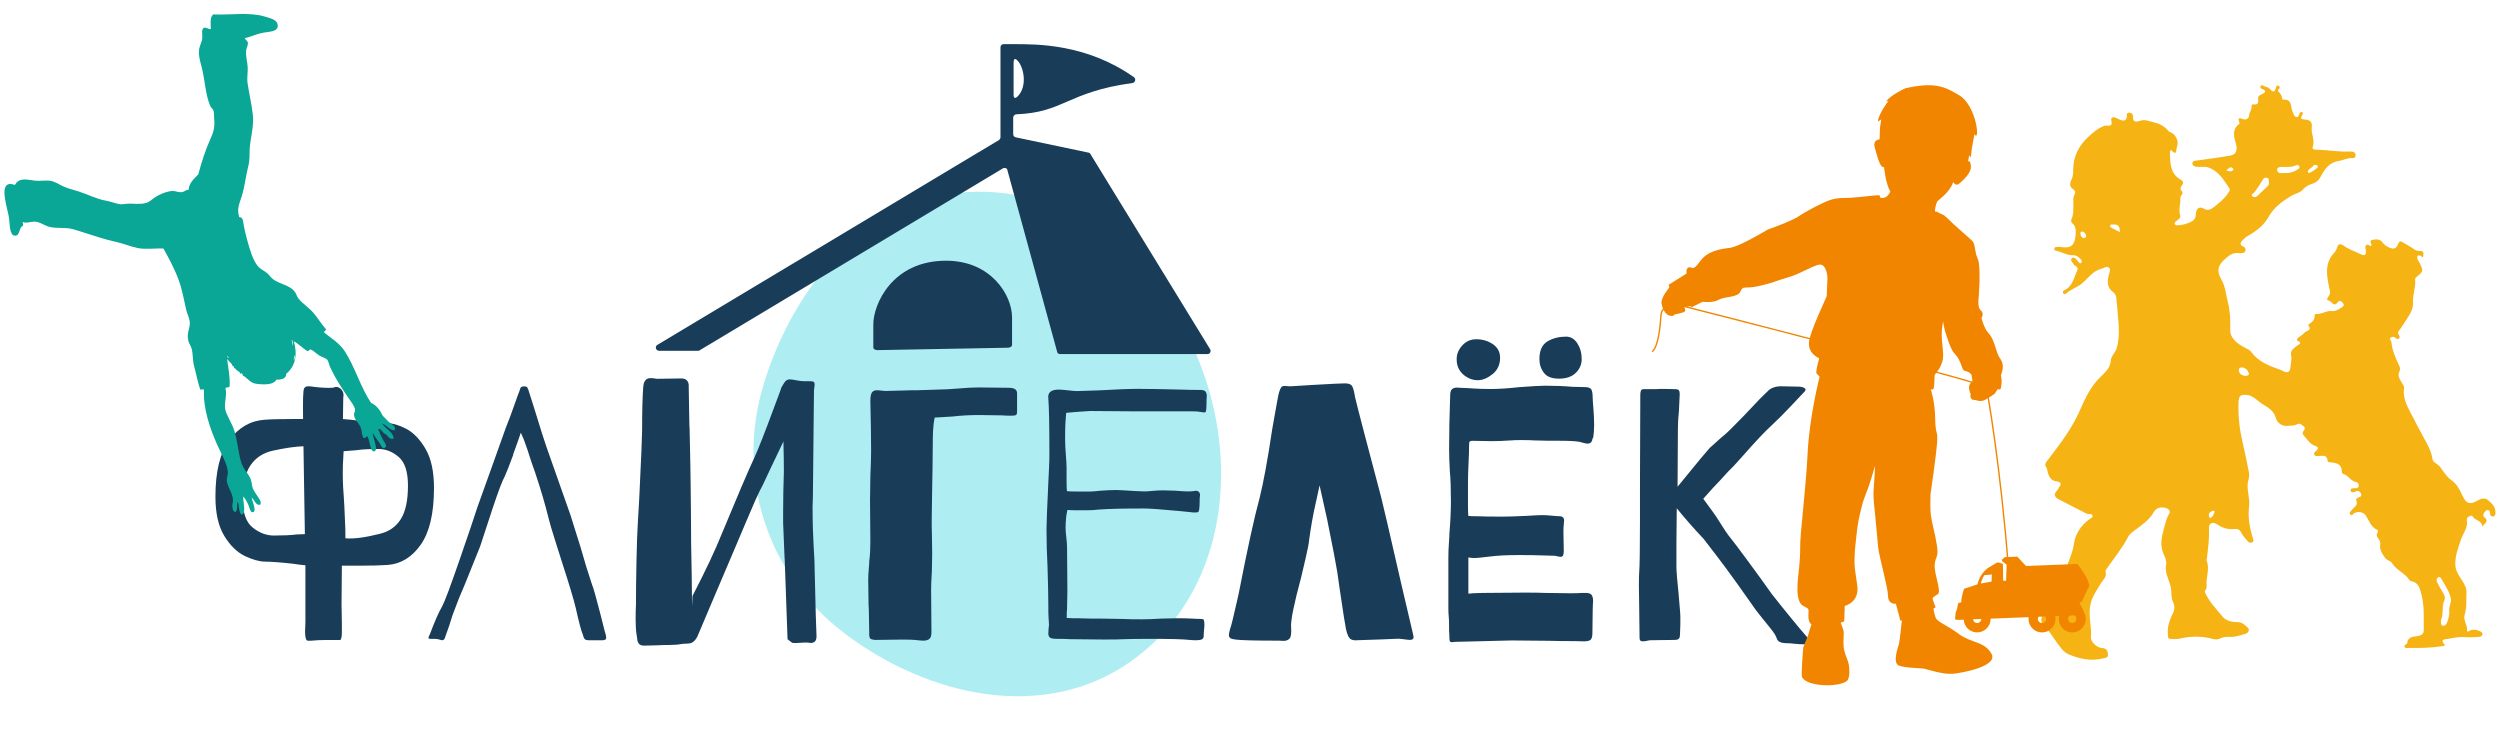 <?xml version="1.0" encoding="UTF-8"?> <svg xmlns="http://www.w3.org/2000/svg" width="453" height="137" viewBox="0 0 453 137" fill="none"><path fill-rule="evenodd" clip-rule="evenodd" d="M177.065 34.741C197.004 34.524 212.463 50.277 218.555 69.013C224.569 87.511 220.821 108.699 204.767 119.942C189.168 130.865 168.329 126.285 153.123 114.834C139.09 104.267 133.304 86.595 138.299 69.887C143.787 51.525 157.666 34.952 177.065 34.741Z" fill="#AEEDF2"></path><g clip-path="url(#clip0_362_1498)"><path d="M54.916 75.923C54.868 72.638 54.916 70.802 55.086 70.437C55.243 70.06 55.619 69.926 56.237 70.011C57.413 70.181 58.529 70.279 59.583 70.279C60.068 70.279 60.371 70.254 60.504 70.218C60.723 70.084 60.989 70.072 61.292 70.181C61.595 70.291 61.85 70.51 62.044 70.838C62.238 71.167 62.298 71.556 62.202 71.994L62.141 75.935C62.965 75.984 64.02 76.093 65.281 76.263C67.511 76.531 69.099 76.653 70.056 76.653C71.014 76.653 72.226 76.993 73.56 77.674C74.893 78.356 76.069 79.572 77.099 81.323C78.13 83.075 78.639 85.447 78.639 88.427C78.639 92.989 77.839 96.407 76.251 98.681C74.651 100.956 72.663 102.184 70.263 102.367C69.172 102.452 67.462 102.501 65.159 102.501H61.947L61.886 109.398L61.947 113.01V114.458C61.947 115.419 61.838 115.93 61.62 115.966H59.135C58.129 115.966 57.195 116.015 56.322 116.1H55.801C55.45 116.1 55.28 115.552 55.28 114.458C55.28 114.239 55.304 113.643 55.34 112.682V102.428C54.722 102.379 54.007 102.294 53.183 102.16C50.783 101.893 49.073 101.771 48.067 101.771C47.061 101.771 45.788 101.43 44.37 100.749C42.952 100.068 41.703 98.852 40.636 97.1C39.57 95.348 39.036 92.977 39.036 89.996C39.036 85.435 39.873 82.017 41.558 79.742C43.243 77.468 45.364 76.239 47.946 76.057C49.037 75.971 50.831 75.923 53.316 75.923H54.953H54.916ZM55.243 96.759C55.195 93.256 55.134 89.266 55.05 84.802L54.989 80.861C53.546 80.91 51.716 81.165 49.486 81.652C47.691 82.041 46.334 82.929 45.388 84.316C44.443 85.69 43.982 87.722 43.982 90.398C43.982 92.891 44.576 94.631 45.788 95.592C46.988 96.553 48.261 97.039 49.619 97.039C51.364 97.039 52.746 96.978 53.74 96.844L55.243 96.784V96.759ZM64.747 81.567L62.262 81.761L62.129 84.328C62.08 86.262 62.129 87.989 62.262 89.522C62.347 90.568 62.432 92.332 62.529 94.777C62.577 95.385 62.589 96.309 62.589 97.538C64.068 97.672 66.129 97.404 68.747 96.747C70.444 96.358 71.742 95.47 72.614 94.083C73.487 92.709 73.923 90.677 73.923 88.001C73.923 85.508 73.366 83.768 72.251 82.808C71.135 81.847 69.923 81.36 68.614 81.36C66.953 81.36 65.668 81.421 64.747 81.555V81.567Z" fill="#193C58"></path><path d="M93.004 82.394C92.373 84.121 91.852 85.435 91.464 86.311C91.028 87.101 90.325 88.926 89.367 91.797C88.409 94.667 87.621 97.064 87.003 98.998L84.251 105.834C83.33 107.987 82.785 109.312 82.615 109.848C82.227 110.772 81.803 111.976 81.366 113.46L80.712 115.297C80.627 115.65 80.506 115.869 80.348 115.954C80.191 116.039 79.96 116.015 79.657 115.893C79.391 115.808 79.075 115.759 78.712 115.759H78.021C77.754 115.759 77.633 115.698 77.633 115.565C77.633 115.48 77.718 115.261 77.9 114.908C78.772 112.585 79.512 110.894 80.13 109.848C80.566 109.057 81.609 106.259 83.269 101.467C84.93 96.674 85.997 93.499 86.482 91.967C86.53 91.882 87.524 89.072 89.5 83.549C90.676 80.217 91.403 78.21 91.658 77.504C92.143 76.324 92.652 74.95 93.197 73.393C93.743 71.836 94.058 70.972 94.143 70.802C94.228 70.449 94.325 70.23 94.434 70.145C94.543 70.06 94.725 70.011 94.992 70.011C95.21 70.011 95.367 70.048 95.452 70.109C95.537 70.169 95.598 70.254 95.61 70.34C95.634 70.425 95.658 70.498 95.707 70.534L96.749 73.818C97.974 77.808 98.737 80.217 99.04 81.044L103.489 93.67C103.44 93.585 104.01 95.397 105.186 99.119C105.925 101.747 106.629 104.033 107.283 105.955C107.501 106.442 107.986 108.12 108.726 111.015L109.574 114.373C109.744 114.859 109.841 115.248 109.841 115.552C109.841 115.723 109.792 115.832 109.708 115.881C109.623 115.93 109.538 115.954 109.441 115.978C109.356 116.003 109.283 116.015 109.247 116.015H106.762C106.374 116.015 106.107 115.954 105.974 115.82C105.841 115.686 105.756 115.528 105.707 115.321C105.659 115.127 105.622 114.981 105.574 114.896C105.307 114.287 104.895 112.706 104.325 110.164C103.937 108.546 103.125 105.846 101.901 102.075C101.683 101.369 101.259 100.031 100.628 98.061C99.998 96.09 99.574 94.643 99.355 93.718C98.786 91.395 97.998 88.719 96.992 85.703L96.276 83.659C95.755 81.993 95.294 80.63 94.894 79.584C94.591 78.879 94.41 78.489 94.373 78.404C94.07 79.329 93.597 80.654 92.967 82.382L93.004 82.394Z" fill="#193C58"></path><path d="M124.945 77.297L125.078 83.537L125.139 87.418C125.187 90.313 125.199 92.21 125.199 93.135C125.199 96.723 125.248 100.348 125.333 103.985L125.393 109.118C125.393 110.042 125.442 111.38 125.527 113.132L125.587 115.431V115.565C125.587 116.003 125.515 116.282 125.357 116.416C125.199 116.55 124.969 116.611 124.666 116.611L123.624 116.672C122.92 116.805 122.181 116.866 121.393 116.866C120.52 116.866 119.781 116.891 119.163 116.927L116.738 116.988C116.253 116.988 115.926 116.866 115.756 116.623C115.587 116.38 115.478 116.112 115.465 115.796C115.441 115.492 115.405 115.273 115.369 115.139C115.235 114.348 115.175 113.387 115.175 112.244C115.175 111.198 115.199 110.298 115.235 109.544C115.235 107.269 115.272 104.605 115.332 101.552C115.393 98.511 115.478 96.322 115.562 95.008L115.829 90.337C116.181 83.063 116.35 78.964 116.35 78.051C116.35 74.585 116.411 72.006 116.544 70.291C116.593 69.111 117.029 68.515 117.854 68.515C118.12 68.515 118.363 68.539 118.605 68.576C118.848 68.624 119.029 68.637 119.163 68.637L123.284 68.576C124.157 68.527 124.654 68.88 124.787 69.622L124.921 77.309V77.249L124.945 77.297ZM142.885 68.892L142.364 79.146L139.879 84.34L138.182 87.953C137.964 88.306 137.503 89.242 136.812 90.775C136.461 91.566 135.867 92.964 135.006 94.984C134.158 97.003 133.467 98.621 132.945 99.849L130.06 106.624L127.83 111.879C127.224 113.327 126.715 114.506 126.327 115.431C126.06 115.917 125.733 116.258 125.345 116.477H125.151L125.478 107.999L127.175 104.642C128.181 102.622 129.078 100.725 129.866 98.925C133.491 90.203 135.733 84.924 136.618 83.087C137.406 81.384 138.667 78.161 140.413 73.429C140.679 72.724 140.91 72.091 141.128 71.519C141.346 70.948 141.503 70.51 141.588 70.206C141.94 69.598 142.182 69.221 142.304 69.087C142.388 69.002 142.582 68.929 142.898 68.892H142.885ZM142.17 101.224L141.904 94.777V92.806C141.904 90.398 141.952 87.965 142.037 85.508C142.037 83.671 142.013 82.175 141.976 81.044L141.916 76.044L142.182 69.731C142.182 69.075 142.51 68.746 143.164 68.746C143.382 68.746 143.819 68.807 144.473 68.941C144.861 69.026 145.286 69.075 145.722 69.075H146.764C147.116 69.075 147.346 69.123 147.455 69.208C147.564 69.293 147.613 69.452 147.613 69.671C147.613 69.841 147.589 70.048 147.552 70.267C147.504 70.486 147.492 70.729 147.492 70.984L147.431 76.64L147.298 89.923L147.237 91.833C147.237 93.329 147.261 94.679 147.298 95.908C147.346 97.136 147.383 98.146 147.431 98.937C147.564 100.822 147.625 102.403 147.625 103.668C147.625 103.498 147.686 106.101 147.819 111.49L147.952 115.175V115.309C147.952 116.185 147.54 116.574 146.704 116.489C146.57 116.44 146.316 116.428 145.916 116.428C145.564 116.428 145.164 116.453 144.704 116.489C144.243 116.538 143.904 116.538 143.685 116.489H143.552L142.704 115.832L142.182 101.236L142.17 101.224Z" fill="#193C58"></path><path d="M165.687 70.729L169.881 70.595C170.402 70.595 170.996 70.571 171.651 70.534C172.305 70.486 172.96 70.449 173.614 70.4C175.093 70.267 176.318 70.206 177.287 70.206L182.791 70.267C183.797 70.267 184.294 70.595 184.294 71.252V74.536C184.294 74.925 184.221 75.156 184.064 75.229C183.906 75.29 183.591 75.327 183.118 75.327C182.548 75.327 182.051 75.302 181.615 75.266L177.421 75.205C175.76 75.205 174.148 75.29 172.572 75.473L169.36 75.667L169.166 76.847C169.081 77.808 169.032 78.575 169.032 79.146L168.972 84.997L168.911 88.354C168.826 93.086 168.802 95.713 168.851 96.236L168.911 100.372L168.851 103.595C168.766 104.994 168.717 106.077 168.717 106.819L168.778 114.579C168.778 115.151 168.657 115.54 168.414 115.759C168.172 115.978 167.796 116.088 167.263 116.088C167.044 116.088 166.547 116.039 165.759 115.954C165.371 115.905 164.559 115.893 163.335 115.893L158.559 115.954C158.074 115.905 157.783 115.82 157.674 115.686C157.565 115.553 157.504 115.37 157.504 115.127V114.628L157.444 111.149C157.444 110.541 157.419 110.006 157.383 109.568L157.323 105.104C157.323 104.447 157.359 103.778 157.419 103.097C157.48 102.416 157.516 101.929 157.516 101.613C157.65 100.603 157.71 99.472 157.71 98.195L157.65 90.702L157.71 86.359C157.795 84.34 157.844 82.808 157.844 81.761C157.844 79.304 157.795 76.288 157.71 72.687C157.71 71.897 157.807 71.374 158.001 71.106C158.195 70.838 158.498 70.717 158.886 70.717C159.153 70.717 159.42 70.741 159.711 70.778C159.989 70.826 160.329 70.838 160.729 70.838L165.711 70.704L165.687 70.729Z" fill="#193C58"></path><path d="M218.611 73.222C218.611 74.232 218.526 74.731 218.345 74.731C218.078 74.731 217.787 74.694 217.46 74.633C217.132 74.573 216.732 74.536 216.248 74.536H205.762L197.64 74.475C197.374 74.475 196.392 74.536 194.695 74.67L193.192 74.804L193.058 76.58C193.01 77.237 192.998 78.27 192.998 79.669C192.998 80.375 193.046 81.287 193.131 82.43C193.216 83.477 193.264 84.255 193.264 84.729V87.357C193.264 88.062 193.289 88.61 193.325 88.999C193.713 89.047 194.307 89.06 195.095 89.06H197.713C197.98 89.06 198.501 89.011 199.289 88.926C200.428 88.841 201.41 88.792 202.235 88.792C202.586 88.792 203.81 88.853 205.907 88.987L207.35 89.047C207.702 89.047 208.199 89.011 208.853 88.95C209.508 88.889 210.138 88.853 210.756 88.853L212.914 88.914C214.053 88.999 214.829 89.047 215.278 89.047C215.763 89.047 216.09 89.023 216.26 88.987L216.648 88.926C216.951 88.926 217.169 89.023 217.302 89.218C217.435 89.412 217.472 89.607 217.435 89.777C217.387 90.082 217.375 90.471 217.375 90.933C217.375 91.395 217.351 91.797 217.314 92.149C217.266 92.502 217.205 92.709 217.12 92.77C217.035 92.831 216.769 92.867 216.332 92.867L213.714 92.599C210.441 92.295 208.296 92.137 207.289 92.137C203.58 92.137 200.853 92.198 199.107 92.332C198.404 92.417 197.64 92.466 196.816 92.466H195.24C194.416 92.466 193.798 92.441 193.41 92.405L193.216 93.451C193.131 94.242 193.082 94.947 193.082 95.555C193.082 96.078 193.131 96.699 193.216 97.392C193.301 98.097 193.349 98.706 193.349 99.229L193.41 107.05L193.349 110.334C193.301 110.723 193.289 111.283 193.289 111.976C193.858 112.025 194.683 112.037 195.774 112.037C196.695 112.086 198.113 112.098 200.028 112.098L203.568 112.159C204.307 112.207 205.447 112.22 206.974 112.22C207.896 112.22 209.096 112.171 210.574 112.086L213.326 112.025C214.369 112.025 215.254 112.049 215.944 112.086C216.648 112.134 217.169 112.147 217.52 112.147C217.872 112.147 218.078 112.207 218.139 112.341C218.199 112.475 218.236 112.755 218.236 113.193C218.236 113.497 218.211 113.813 218.175 114.141C218.126 114.47 218.114 114.835 218.114 115.224C218.114 115.528 218.005 115.735 217.787 115.844C217.569 115.954 217.217 116.015 216.745 116.015C216.272 116.015 215.872 115.99 215.569 115.954C214.393 115.82 212.005 115.759 208.429 115.759C206.247 115.759 204.671 115.784 203.713 115.82C202.974 115.869 201.75 115.881 200.04 115.881L193.943 115.82C193.24 115.771 192.416 115.759 191.458 115.759C190.852 115.759 190.44 115.686 190.246 115.528C190.052 115.37 189.955 115.127 189.955 114.774L190.016 113.728C190.064 113.558 190.076 113.351 190.076 113.132C190.076 112.998 190.052 112.682 190.016 112.183C189.967 111.684 189.955 110.748 189.955 109.385C189.955 108.023 189.906 105.919 189.822 102.939C189.688 100.482 189.628 98.122 189.628 95.835C189.628 94.874 189.737 92.088 189.955 87.491C190.003 86.566 190.04 85.654 190.088 84.729C190.137 83.805 190.149 82.978 190.149 82.236C190.149 77.151 190.088 73.806 189.955 72.176C189.822 71.13 190.452 70.595 191.858 70.595C192.21 70.595 192.779 70.644 193.555 70.729C194.258 70.814 194.78 70.863 195.131 70.863L199.253 70.729C202.222 70.558 204.513 70.461 206.126 70.461C208.005 70.461 210.647 70.51 214.053 70.595C215.144 70.644 216.296 70.656 217.52 70.656C218.042 70.656 218.369 70.79 218.502 71.045C218.636 71.313 218.684 71.58 218.66 71.872C218.636 72.152 218.623 72.347 218.623 72.432V73.149L218.611 73.222Z" fill="#193C58"></path><path d="M240.552 94.46L239.11 87.953L238.261 91.833C237.873 93.585 237.522 95.579 237.218 97.818C237.17 98.426 236.964 99.521 236.6 101.065C236.224 102.622 235.958 103.79 235.776 104.581C234.467 109.446 233.849 112.463 233.946 113.655C234.03 114.798 233.921 115.492 233.618 115.759C233.315 116.027 232.952 116.149 232.539 116.124C232.127 116.1 231.848 116.088 231.715 116.088C227.569 116.088 224.963 116.027 223.921 115.893C223.436 115.844 223.109 115.759 222.939 115.625C222.769 115.492 222.672 115.321 222.672 115.102C222.672 114.884 222.733 114.531 222.866 114.056C223.084 113.485 223.496 111.818 224.115 109.057L224.442 107.61C226.054 99.326 227.327 93.548 228.236 90.252C228.939 87.454 229.703 83.282 230.527 77.76C231.267 73.514 231.679 71.276 231.776 71.057C231.909 70.619 232.042 70.327 232.164 70.169C232.297 70.011 232.491 69.938 232.758 69.938L233.8 69.999L238.188 69.731C241.243 69.561 243.073 69.464 243.692 69.464C244.395 69.464 244.843 69.646 245.037 70.023C245.231 70.4 245.401 71.045 245.534 71.957C246.055 74.147 247.631 80.168 250.25 90.033C250.601 91.395 251.801 96.565 253.85 105.542L256.008 114.75C256.092 115.102 256.141 115.321 256.141 115.407C256.141 115.844 255.814 116.015 255.159 115.93C254.117 115.796 253.523 115.735 253.389 115.735L250.116 115.869L246.116 116.003C245.328 116.088 244.807 115.966 244.54 115.638C244.273 115.309 244.055 114.75 243.886 113.959C243.752 113.387 243.389 111.028 242.77 106.855L242.31 103.632C242.092 102.233 241.498 99.168 240.54 94.424L240.552 94.46Z" fill="#193C58"></path><path d="M288.567 79.402C288.519 80.058 288.216 80.387 287.646 80.387C287.476 80.387 287.234 80.338 286.931 80.253C286.628 80.168 286.385 80.095 286.216 80.058C285.476 79.925 284.179 79.864 282.349 79.864H280.518L278.033 79.803C277.463 79.754 276.639 79.742 275.548 79.742C274.76 79.742 274.178 79.766 273.778 79.803C272.469 79.888 271.306 79.937 270.312 79.937L266.845 79.876C266.493 79.876 266.299 79.949 266.251 80.107C266.202 80.265 266.19 80.618 266.19 81.19C266.19 81.98 266.166 82.662 266.129 83.233C266.045 84.985 265.996 86.408 265.996 87.503V91.383C265.996 92.308 266.02 93.001 266.057 93.487C266.408 93.536 266.99 93.548 267.826 93.548C268.566 93.597 270.093 93.609 272.409 93.609C273.366 93.609 274.772 93.56 276.603 93.475C277.997 93.39 278.918 93.341 279.354 93.341C279.961 93.341 280.579 93.378 281.185 93.439C281.791 93.499 282.252 93.536 282.567 93.536C283.137 93.536 283.415 93.804 283.415 94.327C283.415 94.497 283.391 94.752 283.355 95.081C283.306 95.409 283.294 95.835 283.294 96.358L283.355 99.837C283.355 100.226 283.306 100.506 283.221 100.664C283.137 100.822 282.979 100.895 282.761 100.895C282.627 100.895 282.446 100.859 282.203 100.798C281.961 100.737 281.755 100.7 281.585 100.7C281.197 100.7 280.458 100.676 279.391 100.64C278.324 100.591 276.869 100.579 275.039 100.579C273.075 100.579 271.366 100.664 269.924 100.846C268.481 101.017 267.608 101.114 267.305 101.114C266.82 101.114 266.542 101.09 266.457 101.053C266.239 101.053 266.105 101.029 266.069 100.992V107.561C266.372 107.561 266.614 107.537 266.784 107.5L268.614 107.439L276.348 107.378C277.924 107.378 279.161 107.403 280.082 107.439L284.603 107.5C285.561 107.5 286.216 107.476 286.567 107.439H287.355C287.876 107.439 288.228 107.561 288.397 107.804C288.567 108.047 288.664 108.388 288.664 108.826L288.604 110.14L288.543 114.738C288.543 115.443 288.385 115.869 288.082 116.015C287.779 116.173 287.343 116.234 286.773 116.209C286.203 116.185 285.743 116.173 285.403 116.173C283.524 116.173 281.912 116.149 280.555 116.112L273.875 116.051C273.354 116.051 270.736 116.112 266.02 116.246L263.535 116.307L263.147 116.367C262.881 116.367 262.735 116.295 262.687 116.136C262.638 115.978 262.626 115.686 262.626 115.248C262.578 114.762 262.566 113.959 262.566 112.816C262.566 112.463 262.541 112.086 262.505 111.66C262.456 111.247 262.444 110.687 262.444 109.981V100.98C262.444 100.104 262.481 99.253 262.541 98.414C262.602 97.587 262.638 96.966 262.638 96.577C262.808 94.558 262.905 92.636 262.905 90.799C262.905 88.525 262.844 86.724 262.711 85.411C262.626 83.927 262.578 82.564 262.578 81.336C262.578 78.575 262.638 75.351 262.772 71.678C262.772 71.106 262.881 70.729 263.099 70.522C263.317 70.327 263.62 70.23 264.02 70.23L265.002 70.291C265.39 70.291 266.032 70.327 266.905 70.388C267.778 70.449 268.845 70.486 270.118 70.486C271.56 70.486 273.257 70.376 275.221 70.157C277.585 69.987 279.148 69.889 279.936 69.889C281.73 69.889 283.367 69.95 284.846 70.084L287.21 70.145C287.779 70.145 288.143 70.279 288.325 70.534C288.494 70.802 288.591 71.276 288.591 71.982C288.591 72.371 288.64 73.052 288.725 74.025C288.81 75.169 288.858 76.154 288.858 76.981C288.858 77.857 288.798 78.672 288.664 79.414L288.567 79.402ZM270.457 67.773C269.56 68.515 268.651 68.892 267.742 68.892C266.832 68.892 265.911 68.539 265.123 67.846C264.335 67.141 263.947 66.228 263.947 65.085C263.947 64.16 264.287 63.333 264.966 62.591C265.645 61.849 266.481 61.472 267.487 61.472C268.627 61.472 269.621 61.764 270.505 62.36C271.378 62.956 271.815 63.771 271.815 64.829C271.815 66.058 271.366 67.043 270.469 67.785L270.457 67.773ZM280.409 61.849C281.391 61.278 282.518 60.998 283.779 60.998C284.603 60.998 285.282 61.399 285.816 62.214C286.337 63.029 286.603 63.978 286.603 65.073C286.603 66.034 286.24 66.873 285.525 67.566C284.809 68.272 283.791 68.612 282.482 68.612C281.173 68.612 280.312 68.26 279.767 67.566C279.221 66.861 278.942 66.034 278.942 65.073C278.942 63.491 279.439 62.421 280.421 61.849H280.409Z" fill="#193C58"></path><path d="M298.265 116.149C298.047 116.197 297.828 116.209 297.61 116.209C297.259 116.209 297.089 116.015 297.089 115.613L297.028 110.419L296.968 106.077C296.968 104.933 296.992 104.106 297.028 103.583C297.113 102.622 297.162 99.533 297.162 94.314V88.135L297.222 72.03V71.568C297.222 71.179 297.271 70.899 297.356 70.741C297.441 70.583 297.622 70.51 297.877 70.51H300.107C300.495 70.461 301.041 70.461 301.744 70.473C302.447 70.498 302.895 70.51 303.114 70.51H303.574C303.841 70.51 304.035 70.571 304.168 70.68C304.302 70.79 304.362 71.045 304.362 71.434L304.229 74.39C304.096 75.619 304.035 76.738 304.035 77.747L303.974 88.196L308.229 83.002L309.805 81.165L311.841 79.329C312.496 78.806 313.066 78.295 313.539 77.82C315.248 76.117 316.751 74.56 318.06 73.149C318.545 72.626 319.03 72.115 319.539 71.641C320.036 71.155 320.363 70.85 320.484 70.717C321.091 70.194 321.951 69.95 323.042 69.999L325.854 70.06C326.291 70.06 326.654 70.133 326.933 70.291C327.212 70.449 327.248 70.656 327.03 70.911C326.812 71.13 326.036 71.957 324.703 73.38C323.369 74.804 322.133 76.044 321.006 77.091C319.963 78.015 318.121 79.961 315.502 82.941L314.132 84.45L313.151 85.435L311.708 87.016C311.005 87.722 309.987 88.841 308.629 90.373C310.072 92.307 310.993 93.597 311.381 94.254C312.423 95.92 313.102 96.93 313.417 97.282C313.854 97.805 314.981 99.302 316.787 101.747C318.593 104.204 320.012 106.15 321.018 107.597C321.975 108.826 323.115 110.237 324.424 111.843C325.733 113.448 326.715 114.616 327.37 115.358C327.418 115.407 327.539 115.528 327.733 115.723C327.927 115.917 328.024 116.112 328.024 116.282C328.024 116.586 327.636 116.745 326.848 116.745C326.279 116.745 325.721 116.708 325.176 116.647C324.63 116.586 324.182 116.55 323.83 116.55C323.697 116.55 323.491 116.55 323.212 116.513C322.933 116.489 322.666 116.416 322.424 116.282C322.181 116.149 322.024 115.93 321.927 115.625C321.794 115.188 321.381 114.543 320.678 113.691C319.975 112.84 319.563 112.317 319.43 112.147C318.642 111.137 318.23 110.614 318.181 110.565C317.393 109.422 316.278 107.853 314.836 105.834C313.393 103.814 312.144 102.136 311.102 100.773L308.678 97.623C306.932 95.786 305.32 93.937 303.829 92.101L303.768 98.414V102.756C303.768 103.498 303.902 105.104 304.156 107.549C304.205 108.157 304.265 108.923 304.35 109.848C304.435 110.772 304.483 111.429 304.483 111.818C304.483 112.864 304.483 113.631 304.447 114.081C304.423 114.543 304.411 114.859 304.411 115.029C304.411 115.334 304.35 115.565 304.217 115.723C304.083 115.881 303.805 115.954 303.368 115.954L298.919 116.015C298.701 116.063 298.483 116.1 298.265 116.149Z" fill="#193C58"></path><path fill-rule="evenodd" clip-rule="evenodd" d="M158.244 58.76V62.956C158.244 63.248 158.608 63.443 158.959 63.443L182.67 63.005C183.033 63.005 183.385 62.761 183.385 62.518V57.495C183.385 53.541 179.639 47.24 171.42 47.24C161.687 47.24 158.244 55.123 158.244 58.772V58.76Z" fill="#193C58"></path><path fill-rule="evenodd" clip-rule="evenodd" d="M219.193 63.151L197.531 27.827C197.471 27.705 197.362 27.657 197.24 27.657L184.052 24.883C183.761 24.823 183.591 24.591 183.591 24.299V21.295C183.591 21.003 183.882 20.711 184.173 20.711C188.44 20.541 190.743 19.556 193.386 18.4C196.089 17.244 199.204 15.858 205.192 15.043C205.714 14.982 205.883 14.289 205.483 13.997C196.852 7.891 187.749 8 183.712 8H181.87C181.518 8 181.288 8.231 181.288 8.584V24.883C181.288 25.054 181.167 25.236 181.058 25.346L119.066 62.518C118.605 62.871 118.896 63.564 119.417 63.564H126.509C126.678 63.564 126.8 63.504 126.909 63.394L181.639 30.564C181.93 30.333 182.33 30.394 182.5 30.686L191.604 63.929C191.713 64.051 191.895 64.16 192.064 64.16H218.793C219.314 64.16 219.545 63.528 219.193 63.175V63.151ZM183.664 11.357C183.664 10.907 183.797 10.214 184.549 11.175C185.567 12.488 186.076 15.554 184.549 17.305C183.943 18.011 183.664 17.78 183.664 17.184V11.357Z" fill="#193C58"></path></g><g style="mix-blend-mode:multiply"><path fill-rule="evenodd" clip-rule="evenodd" d="M51.846 67.765C51.949 68.585 50.877 68.847 50.081 68.79C49.821 69.371 48.911 69.622 48.204 69.635C47.449 69.652 46.391 69.641 45.795 69.358C45.011 68.986 44.629 68.318 43.979 68.047C44.194 67.734 43.819 68.072 43.906 67.719C43.753 67.548 43.605 67.768 43.482 67.676C43.625 67.478 43.135 67.281 42.938 67.112C42.675 66.877 42.602 66.697 42.424 66.676C42.414 66.445 42.292 66.239 42.151 66.392C42.323 66.071 42.152 66.313 42.055 66.277C42.158 65.916 41.623 65.707 41.153 65.033C41.375 66.744 41.724 68.536 41.606 70.036C41.51 70.24 40.936 70.144 40.85 70.349C41.193 71.557 40.618 72.809 40.79 74.019C40.954 75.183 42.031 76.602 42.485 78.116C43.045 79.985 43.195 82.121 43.705 83.769C44.148 85.19 45.093 85.822 45.452 86.891C45.626 87.415 45.628 88.01 45.826 88.532C46.012 89.021 46.449 89.529 46.709 89.987C46.955 90.418 47.494 90.954 47.118 91.479C46.262 91.59 46.154 90.511 45.576 90.175C45.751 90.911 46.611 92.781 45.766 92.823C45.318 92.841 45.186 91.853 44.95 91.354C44.662 90.738 44.398 90.292 44.081 89.966C44.001 91.024 44.656 92.837 43.865 93.26C43.186 93.058 43.407 91.478 43.063 90.959C42.811 91.496 43.188 92.422 42.65 92.78C41.95 92.667 42.06 91.309 42.217 90.878C42.299 89.524 41.318 88.49 41.102 87.2C41.014 86.692 41.314 86.101 41.297 85.637C41.242 84.164 40.086 82.233 39.426 80.751C37.99 77.531 36.793 73.987 36.958 70.55C36.709 70.594 36.48 70.598 36.273 70.567C35.804 69.174 35.571 67.798 35.183 66.399C34.888 65.319 34.998 64.202 34.726 63.19C34.572 62.616 34.258 62.288 34.135 61.807C33.748 60.3 34.482 59.541 34.387 58.367C34.323 57.587 33.893 56.834 33.73 56.102C33.322 54.251 33.002 52.43 32.358 50.69C31.596 48.62 30.568 46.759 29.617 45.036C28.02 44.951 26.433 45.254 24.904 44.938C23.629 44.675 22.376 44.13 20.994 43.83C19.007 43.401 17.074 42.722 15.157 42.125C14.518 41.927 13.862 41.704 13.225 41.53C11.753 41.127 10.209 41.468 8.847 41.08C7.987 40.834 7.141 40.153 6.224 40.161C5.431 40.167 4.824 40.505 4.099 40.231C4.169 40.483 4.213 40.712 4.184 40.903C3.265 41.257 3.766 43.096 2.369 42.627C1.626 41.945 1.82 40.358 1.564 39.087C1.105 36.833 -0.375 32.424 2.704 33.512C3.508 32.015 5.107 32.626 6.394 32.741C7.347 32.828 8.383 32.614 9.233 32.782C10.156 32.967 10.91 33.561 11.69 33.876C12.447 34.183 13.328 34.404 14.216 34.681C15.917 35.207 17.395 36.05 19.223 36.366C20.166 36.532 21.069 36.939 21.851 37.008C22.242 37.042 22.708 36.92 23.206 36.902C24.225 36.873 25.286 37.05 26.228 36.833C27.143 36.624 27.486 36.16 27.998 35.81C28.817 35.245 30.108 34.699 31.173 34.603C31.809 34.546 32.31 34.954 33.079 34.787C33.526 34.696 33.599 34.394 34.164 34.402C34.263 33.152 35.155 32.404 35.936 31.582C36.514 29.384 37.249 27.098 38.175 25.068C38.7 23.924 38.963 22.959 38.805 21.477C38.757 21.038 38.804 20.424 38.686 20.054C38.601 19.781 38.29 19.56 38.177 19.34C37.218 17.45 37.154 14.347 36.5 11.997C36.201 10.919 35.976 9.991 36.055 9.131C36.127 8.308 36.6 7.628 36.652 6.923C36.706 6.223 36.445 5.313 36.917 5.071C37.349 4.849 37.727 5.347 38.205 5.259C38.182 4.272 37.996 3.182 38.633 2.608C41.644 2.756 45.194 2.162 47.894 2.979C48.633 3.201 50.033 3.467 50.267 4.302C50.687 5.798 48.812 5.706 47.671 5.928C46.267 6.205 44.95 6.868 44.369 6.887C44.42 7.241 44.813 7.269 44.907 7.73C44.991 8.151 44.649 8.698 44.601 9.11C44.484 10.113 44.81 11.015 44.881 12.151C44.94 13.101 44.712 14.099 44.866 15.121C45.151 16.983 45.607 18.929 45.81 20.773C46.05 22.962 45.359 24.95 45.241 27.04C45.183 28.063 45.27 28.989 45.018 29.989C44.526 31.919 44.39 33.555 43.843 35.433C43.443 36.801 42.84 37.766 43.353 39.34C44.05 39.376 44.012 39.98 44.127 40.612C44.288 41.522 44.498 42.438 44.756 43.363C45.242 45.132 45.793 47.163 46.773 48.286C47.212 48.788 47.858 49.051 48.347 49.445C48.775 49.786 49.066 50.307 49.514 50.628C50.703 51.485 52.501 51.669 53.4 52.845C53.701 53.238 53.8 53.76 54.106 54.132C54.917 55.1 56.026 55.775 56.839 56.748C57.613 57.672 58.205 58.675 59.094 59.684C59.04 59.912 58.706 59.963 58.737 60.248C59.977 61.287 61.468 62.108 62.486 63.669C64.298 66.454 65.348 70.198 67.239 73.003C68.182 73.41 68.846 74.26 69.362 75.349C69.762 75.703 70.132 76.195 70.608 76.582C71.01 76.91 71.871 77.299 71.477 77.97C70.695 78.049 69.897 76.907 69.268 76.749C69.838 77.747 71.266 78.241 71.335 79.452C70.697 79.755 70.297 79.062 69.914 78.674C69.326 78.619 69.114 77.518 68.53 77.751C68.808 78.446 68.992 78.95 69.388 79.695C69.568 80.03 70.334 80.859 69.719 81.137C69.209 81.373 69.072 80.712 68.757 80.252C68.342 79.649 67.847 79.032 67.505 78.397C67.541 79.261 68.674 81.665 67.793 81.784C67.022 81.887 67.043 79.678 66.543 79.033C66.439 78.971 66.21 79.546 65.852 79.329C65.475 78.702 65.621 78.158 65.369 77.505C65.029 76.624 64.207 76.053 64.144 75.165C64.12 74.876 64.375 74.524 64.344 74.22C64.277 73.623 63.525 72.674 63.083 72.026C61.847 70.203 60.775 68.575 59.833 66.558C59.63 66.126 59.557 65.537 59.325 65.224C59.05 64.867 58.364 64.732 57.904 64.447C57.265 64.047 56.792 63.507 56.265 63.304C56.011 63.37 56.014 63.595 55.718 63.632C54.87 63.139 53.999 62.199 53.243 61.853C53.97 64.26 53.505 66.428 51.83 67.763L51.846 67.765ZM52.89 61.455C52.862 61.828 52.938 62.273 52.961 62.68C53.053 62.306 53.087 61.865 52.89 61.455ZM41.226 64.461C41.093 64.561 41.275 64.909 41.445 64.825C41.417 64.628 41.248 64.656 41.226 64.461ZM53.485 64.356C53.219 64.566 53.292 64.983 53.218 65.314C53.493 64.923 53.386 64.754 53.485 64.356Z" fill="#0AA797"></path></g><g style="mix-blend-mode:multiply"><path d="M429.616 44.611C429.974 44.204 429.091 43.674 429.816 43.494C430.454 43.335 431.212 43.263 431.67 43.877C432.032 44.365 432.457 44.648 432.995 44.881C433.752 45.208 434.235 45.034 434.512 44.267C434.633 43.932 434.841 43.597 435.206 43.815C435.87 44.214 436.572 44.568 437.2 45.005C437.529 45.233 437.786 45.435 438.196 45.455C439.182 45.504 439.18 45.517 439.084 46.543C438.837 46.666 438.765 46.38 438.591 46.335C438.41 46.288 438.174 46.181 438.063 46.384C437.983 46.533 437.985 46.772 438.044 46.938C438.123 47.175 438.303 47.376 438.414 47.605C439.153 49.118 439.158 49.13 437.878 50.179C437.704 50.322 437.595 50.447 437.617 50.641C437.769 52.02 437.157 53.33 437.244 54.692C437.318 55.833 436.798 56.788 436.225 57.625C435.705 58.385 435.27 59.209 434.687 59.919C434.43 60.232 434.518 60.44 434.687 60.684C434.831 60.894 434.89 61.128 434.724 61.309C434.553 61.496 434.332 61.453 434.126 61.271C433.87 61.048 433.559 60.929 433.247 61.142C432.804 61.444 433.303 61.698 433.327 61.98C433.455 63.569 434.143 64.976 434.787 66.399C434.886 66.62 434.944 66.97 434.837 67.156C434.251 68.18 435.009 68.89 435.393 69.667C435.488 69.861 435.662 70.019 435.625 70.252C435.336 72.037 436.11 73.481 436.907 75.006C437.636 76.401 438.361 77.804 439.117 79.188C439.815 80.464 440.552 81.691 440.763 83.194C440.852 83.834 441.733 84.047 442.135 84.593C442.772 85.456 443.322 86.394 444.234 87.035C445.199 87.713 445.698 88.732 446.183 89.785C446.889 91.319 447.567 91.501 448.992 90.674C449.598 90.321 450.272 90.165 450.806 90.603C451.543 91.208 452.264 91.92 452.176 93.014C452.157 93.253 452.058 93.621 451.642 93.59C451.307 93.566 451.235 93.331 451.194 93.055C451.159 92.811 451.214 92.503 450.863 92.431C450.504 92.357 450.323 92.654 450.157 92.862C449.978 93.087 449.865 93.498 450.106 93.676C451.217 94.494 450.029 94.866 449.806 95.476C449.769 94.241 448.333 94.331 447.947 93.429C447.927 93.384 446.883 93.574 446.996 94.175C447.265 95.597 446.304 96.613 445.914 97.797C445.403 99.343 444.801 100.819 444.916 102.504C445.004 103.776 445.854 104.637 446.409 105.651C446.713 106.205 446.943 106.7 446.922 107.355C446.877 108.708 446.992 110.074 446.596 111.391C446.29 112.408 447.115 113.22 447.029 114.215C446.992 114.651 447.411 114.356 447.594 114.236C448.109 113.902 449.734 114.266 449.82 114.808C449.886 115.224 449.461 115.397 449.097 115.414C448.257 115.453 447.407 115.518 446.573 115.444C445.357 115.334 444.21 115.694 443.033 115.843C442.493 115.911 442.487 116.275 442.784 116.583C443.053 116.863 443.117 116.998 442.692 117.066C440.657 117.389 438.605 117.432 436.55 117.407C436.25 117.403 435.831 117.581 435.701 117.17C435.592 116.821 436.163 116.706 436.176 116.585C436.334 115.142 437.58 115.438 438.416 115.179C439.067 114.98 439.203 114.61 439.193 114.042C439.154 111.874 439.316 109.682 438.733 107.563C438.461 106.567 438.188 105.475 436.87 105.297C436.78 105.285 436.66 105.232 436.619 105.161C435.847 103.839 434.249 103.367 433.465 102.073C433.167 101.582 432.545 101.572 432.249 101.165C431.721 100.443 431.153 99.701 431.296 98.713C431.356 98.294 431.228 97.956 430.988 97.631C430.73 97.284 430.489 96.946 430.832 96.498C430.953 96.339 430.92 96.079 430.715 95.987C429.579 95.478 429.284 94.302 428.662 93.392C428.24 92.772 427.302 92.59 426.528 93.012C426.351 93.11 426.193 93.646 425.856 93.179C425.599 92.822 425.951 92.68 426.105 92.457C426.489 91.905 427.382 91.607 426.951 90.636C426.856 90.419 427.169 90.169 427.425 90.112C427.863 90.012 427.973 89.695 427.793 89.398C427.635 89.135 427.37 88.789 426.93 89.014C426.815 89.073 426.7 89.155 426.579 89.169C426.329 89.2 426.018 89.27 425.942 88.916C425.862 88.542 426.17 88.509 426.427 88.472C426.554 88.452 426.686 88.464 426.815 88.47C427.154 88.484 427.399 88.37 427.398 87.989C427.398 87.67 427.257 87.396 426.922 87.345C425.918 87.194 425.526 86.059 424.54 85.875C424.445 85.857 424.322 85.607 424.328 85.47C424.369 84.131 423.455 83.898 422.431 83.791C422.172 83.763 421.776 83.785 421.763 83.521C421.696 82.296 420.839 82.64 420.145 82.622C419.868 82.617 419.521 82.718 419.361 82.399C419.19 82.059 419.49 81.879 419.701 81.687C420.24 81.2 420.005 80.957 419.441 80.763C418.436 80.415 417.983 79.454 417.313 78.742C417.155 78.573 417.278 78.28 417.397 78.096C417.578 77.812 417.802 77.569 417.445 77.266C417.097 76.971 416.728 76.612 416.249 76.875C415.67 77.194 415.073 77.111 414.463 77.164C413.304 77.266 412.565 76.448 412.36 75.695C411.929 74.111 410.563 73.698 409.516 72.914C409.072 72.581 408.655 72.17 408.137 71.9C407.881 71.767 407.651 71.616 407.365 71.587C405.915 71.432 405.653 71.651 405.612 73.094C405.542 75.499 405.813 77.851 406.367 80.207C406.794 82.022 407.16 83.859 407.525 85.693C407.665 86.4 407.33 87.03 407.275 87.707C407.168 89.053 407.7 90.361 407.536 91.672C407.273 93.775 407.659 95.764 408.277 97.74C408.337 97.934 408.368 98.132 408.152 98.251C407.858 98.416 407.542 98.351 407.347 98.13C406.907 97.631 406.427 97.132 406.135 96.547C405.846 95.971 405.464 95.781 404.903 95.85C403.73 95.995 402.706 95.68 401.738 95.004C400.966 94.466 400.221 94.805 400.262 95.658C400.352 97.551 400.11 99.414 399.874 101.281C399.863 101.377 399.806 101.49 399.837 101.568C400.428 103.001 399.785 104.424 399.82 105.85C399.829 106.236 399.937 106.614 399.599 106.944C399.426 107.117 399.541 107.336 399.648 107.561C400.412 109.158 401.648 110.42 402.747 111.753C403.283 112.402 404.31 112.747 405.283 112.718C405.866 112.7 406.357 112.872 406.77 113.267C407.08 113.563 407.591 113.812 407.468 114.303C407.349 114.778 406.796 114.876 406.38 114.996C405.552 115.234 404.72 115.463 403.829 115.405C403.293 115.369 402.751 115.446 402.233 115.718C401.831 115.927 401.328 115.864 400.892 115.749C398.913 115.226 396.949 115.252 394.963 115.72C394.438 115.843 393.865 115.788 393.318 115.77C392.735 115.753 392.854 115.309 392.815 114.915C392.678 113.512 393.179 112.285 393.76 111.062C394.064 110.42 394.078 109.735 393.754 109.085C393.38 108.336 393.51 107.49 393.401 106.713C393.193 105.226 392.191 103.923 392.491 102.326C392.602 101.735 392.394 101.128 392.109 100.549C391.306 98.915 391.688 97.23 392.148 95.615C392.386 94.781 392.552 93.899 393.054 93.116C393.401 92.576 392.912 92.145 392.349 92.02C391.509 91.832 390.727 91.969 390.269 92.789C389.413 94.32 387.956 95.204 386.636 96.226C386.25 96.525 385.854 96.813 385.642 97.226C384.589 99.281 383.124 101.054 381.816 102.932C381.66 103.156 381.465 103.365 381.533 103.613C381.794 104.557 381.065 105.024 380.68 105.698C379.958 106.962 379.048 108.101 378.756 109.653C378.387 111.612 379.04 113.481 378.873 115.406C378.791 116.348 379.993 117.393 380.935 117.43C381.722 117.461 381.919 117.988 381.974 118.585C382.03 119.201 381.473 119.199 381.06 119.303C378.9 119.849 376.844 119.397 374.854 118.571C373.885 118.17 373.326 117.246 372.723 116.452C371.959 115.446 371.363 114.324 370.42 113.434C369.667 112.725 369.722 111.853 370.451 111.089C370.998 110.516 371.54 109.931 372.143 109.418C373.039 108.651 373.429 107.629 373.721 106.545C373.823 106.173 373.889 105.762 373.899 105.402C373.957 102.999 375.448 101.02 375.768 98.668C376.023 96.783 377.07 95.141 378.713 94.008C378.916 93.869 379.226 93.813 379.157 93.459C379.085 93.094 378.764 93.143 378.534 93.153C378.105 93.171 377.799 92.907 377.462 92.74C375.98 92.008 374.518 91.239 373.049 90.484C372.295 90.096 372.065 89.572 372.714 88.912C372.909 88.715 372.963 88.466 373.121 88.264C373.585 87.674 373.458 87.319 372.694 87.243C371.698 87.145 371.295 86.439 371.057 85.599C370.961 85.262 370.977 84.916 370.735 84.603C370.501 84.302 370.593 83.973 370.846 83.638C372.109 81.963 373.411 80.311 374.561 78.558C375.425 77.241 376.21 75.865 376.853 74.405C377.801 72.258 378.768 70.115 380.492 68.42C381.368 67.561 382.379 66.725 382.479 65.352C382.543 64.465 383.282 63.933 383.527 63.132C384.305 60.596 383.765 58.056 383.634 55.516C383.613 55.095 383.484 54.676 383.496 54.259C383.51 53.692 383.323 53.249 382.88 52.923C381.789 52.12 381.818 51.024 382.1 49.881C382.217 49.41 382.531 48.848 382.149 48.51C381.726 48.134 381.219 48.605 380.734 48.723C378.974 49.153 378.177 50.805 376.791 51.7C375.992 52.216 375.078 52.545 374.363 53.206C374.236 53.324 373.949 53.332 373.842 53.134C373.715 52.903 373.827 52.698 374.072 52.582C375.579 51.872 375.787 50.3 376.399 49.005C376.518 48.75 376.487 48.423 376.16 48.243C376.021 48.167 375.846 48.079 375.789 47.95C375.616 47.566 375.002 47.153 375.438 46.782C375.824 46.453 376.208 46.969 376.497 47.306C376.657 47.492 376.84 47.832 377.089 47.648C377.382 47.433 377.197 47.138 376.965 46.909C376.575 46.525 376.228 46.228 375.569 46.245C374.476 46.273 373.513 45.59 372.441 45.402C372.291 45.376 372.226 45.267 372.238 45.12C372.252 44.948 372.32 44.783 372.509 44.77C372.831 44.746 373.164 44.709 373.476 44.764C375.146 45.051 375.916 44.505 376.072 42.797C376.148 41.973 376.271 41.094 375.507 40.45C375.245 40.229 375.24 39.914 375.366 39.644C375.803 38.719 375.659 37.734 375.694 36.769C375.711 36.255 375.608 35.728 375.908 35.251C376.152 34.865 375.941 34.46 375.68 34.296C374.862 33.781 375.078 33.12 375.374 32.495C375.637 31.939 375.67 31.384 375.668 30.8C375.659 28.274 376.727 26.295 378.59 24.628C379.313 23.98 380.021 23.37 380.898 22.968C381.128 22.863 381.395 22.738 381.631 22.761C382.381 22.833 382.826 22.775 382.566 21.792C382.444 21.325 382.915 21.111 383.346 21.328C383.568 21.44 383.784 21.55 384.018 21.649C384.884 22.015 385.424 21.941 385.387 20.823C385.379 20.569 385.525 20.395 385.813 20.405C386.254 20.418 386.511 20.735 386.498 21.084C386.451 22.315 387.108 22.096 387.872 21.863C388.743 21.596 389.564 22.017 390.384 22.199C391.376 22.421 392.255 22.925 392.92 23.743C393.013 23.857 393.187 23.914 393.333 23.974C394.202 24.334 394.772 25.454 394.544 26.374C394.489 26.593 394.39 26.808 394.376 27.029C394.341 27.61 394.218 27.994 393.639 27.399C393.253 27.004 393.181 27.374 393.187 27.597C393.245 29.491 393.173 31.454 395.165 32.574C395.67 32.857 395.664 33.26 395.358 33.618C395.041 33.99 395.023 34.29 395.323 34.638C395.493 34.836 395.559 35.051 395.366 35.243C394.953 35.654 395.118 36.133 395.062 36.619C394.961 37.462 394.809 38.239 395.062 39.1C395.185 39.517 394.62 39.826 394.269 40.106C394.111 40.233 393.974 40.417 394.07 40.609C394.126 40.724 394.329 40.836 394.464 40.83C395.469 40.793 396.438 40.552 397.294 40.032C397.701 39.783 397.876 39.31 397.892 38.781C397.919 37.799 398.516 37.335 399.309 37.797C400.071 38.239 400.566 37.987 401.128 37.546C402.106 36.781 403.079 36.018 403.767 34.947C403.954 34.658 404.168 34.454 403.934 34.1C403.018 32.711 402.164 31.276 400.574 30.505C400.235 30.34 399.915 30.254 399.562 30.239C399.11 30.219 398.656 30.231 398.202 30.235C397.74 30.239 397.261 30.039 397.257 29.609C397.253 29.094 397.795 29.125 398.221 29.069C400.233 28.796 402.246 28.526 404.242 28.168C405.176 28 405.482 27.129 405.141 26.002C404.757 24.736 404.427 23.483 405.702 22.485C405.753 22.446 405.837 22.37 405.827 22.344C405.193 20.784 406.339 21.685 406.784 21.657C407.263 21.628 407.538 21.272 407.546 20.927C407.558 20.321 408.066 19.882 407.985 19.27C407.957 19.054 408.109 18.864 408.337 18.906C409.181 19.054 409.249 18.555 409.173 17.933C409.107 17.375 409.54 17.219 409.902 17.043C410.575 16.714 410.666 16.407 409.902 16.123C409.626 16.021 409.52 15.888 409.614 15.628C409.709 15.363 409.922 15.434 410.091 15.532C410.499 15.768 411.015 15.737 411.354 16.17C411.775 16.704 412.204 16.786 412.374 15.949C412.432 15.659 412.577 15.393 412.873 15.52C413.13 15.63 413.173 15.95 412.908 16.152C412.592 16.395 412.857 16.551 412.97 16.708C413.194 17.019 413.483 17.287 413.479 17.72C413.479 17.884 413.567 18.084 413.75 18.066C415.446 17.912 414.988 19.446 415.43 20.254C415.609 20.581 415.635 21.049 416.017 21.18C416.52 21.352 416.535 20.876 416.679 20.559C416.746 20.415 416.962 20.197 417.143 20.297C417.393 20.432 417.295 20.653 417.153 20.867C416.835 21.344 416.892 21.634 417.555 21.657C418.56 21.694 419.016 22.058 418.89 23.047C418.732 24.278 419.549 25.419 419.046 26.679C418.886 27.082 419.492 27.123 419.839 27.131C421.782 27.172 423.706 27.54 425.657 27.454C425.881 27.444 426.109 27.479 426.335 27.503C426.702 27.542 426.821 27.853 426.836 28.121C426.856 28.438 426.645 28.667 426.281 28.646C425.363 28.591 424.55 29.055 423.659 29.192C422.069 29.438 421.178 30.706 420.492 32.039C420.149 32.705 419.66 33.088 419.013 33.292C418.326 33.507 417.742 33.814 417.252 34.374C416.713 34.99 415.843 35.082 415.165 35.497C413.514 36.503 412.025 37.568 411.015 39.38C410.234 40.781 408.865 41.879 407.404 42.684C406.994 42.908 406.686 43.194 406.373 43.504C405.915 43.954 405.807 44.398 406.505 44.693C406.856 44.842 406.911 45.096 406.874 45.39C406.827 45.744 406.546 45.838 406.23 45.854C406.102 45.86 405.965 45.907 405.842 45.881C404.574 45.621 403.763 46.384 402.94 47.155C401.792 48.234 401.699 49.239 402.509 50.631C403.246 51.895 403.334 53.377 403.691 54.766C404.106 56.379 404.162 58.025 404.112 59.682C404.061 61.324 405.404 62.281 406.846 63.042C407.217 63.238 407.647 63.403 407.871 63.712C409.187 65.518 411.121 66.291 413.113 66.976C413.298 67.039 413.454 67.133 413.623 67.217C414.571 67.692 414.943 67.459 415.056 66.395C415.132 65.673 415.29 64.996 415.138 64.222C414.993 63.487 415.734 63.027 416.301 62.583C416.527 62.406 417.268 62.175 416.387 61.778C416.071 61.637 416.21 61.359 416.463 61.172C416.847 60.886 417.274 60.633 417.58 60.277C417.898 59.907 419.038 59.89 418.245 58.942C418.229 58.923 418.363 58.727 418.461 58.67C419.044 58.334 419.445 57.903 419.4 57.166C419.395 57.075 419.57 56.884 419.642 56.892C420.638 57.017 421.468 56.263 422.453 56.365C423.238 56.445 423.842 56.032 424.435 55.615C424.834 55.334 424.714 55.054 424.384 54.752C424.045 54.441 423.864 54.418 423.554 54.825C422.876 55.715 422.517 54.565 421.973 54.473C421.451 54.385 421.737 53.946 421.971 53.649C422.303 53.224 422.219 52.856 422.096 52.296C421.605 50.059 421.125 47.748 422.975 45.787C423.23 45.517 423.41 45.136 423.515 44.774C423.72 44.085 424.182 44.19 424.562 44.455C425.569 45.153 426.702 45.584 427.803 46.079C428.522 46.404 428.787 46.161 428.692 45.357C428.655 45.044 428.466 44.674 428.752 44.431C429.05 44.179 429.339 44.505 429.621 44.607L429.616 44.611ZM442.281 112.371C442.33 112.831 442.193 113.307 442.661 113.385C443.086 113.457 443.308 113.093 443.446 112.704C443.686 112.031 443.879 111.35 443.801 110.625C443.719 109.864 444.24 109.128 444.095 108.449C443.821 107.154 443.035 106.038 442.38 104.891C442.273 104.705 442.086 104.412 441.757 104.639C441.454 104.846 441.474 105.175 441.583 105.432C441.792 105.921 442.068 106.383 442.339 106.843C442.696 107.449 443.232 108.099 442.914 108.786C442.361 109.987 442.864 111.322 442.279 112.371H442.281ZM411.117 33.035C411.054 32.724 411.245 32.274 410.711 32.196C410.298 32.135 410.113 32.364 409.912 32.724C409.499 33.466 409.021 34.18 408.495 34.848C408.314 35.078 407.825 35.18 408.115 35.542C408.347 35.832 408.77 35.76 409.068 35.484C409.55 35.039 410.025 34.587 410.491 34.125C410.797 33.824 411.228 33.585 411.117 33.033V33.035ZM413.828 31.368C414.816 31.411 415.623 31.19 416.354 30.685C416.547 30.55 416.746 30.438 416.64 30.157C416.537 29.883 416.26 29.834 416.079 29.928C415.173 30.393 414.202 30.198 413.259 30.254C412.886 30.278 412.596 30.407 412.614 30.793C412.629 31.141 412.869 31.372 413.259 31.368C413.483 31.366 413.709 31.368 413.828 31.368ZM406.764 68.121C407.199 68.109 407.63 68.004 407.486 67.61C407.295 67.09 406.905 66.622 406.252 66.581C405.846 66.555 405.624 66.778 405.681 67.174C405.776 67.827 406.295 68.005 406.762 68.119L406.764 68.121ZM384.131 42.069C384.11 40.918 383.796 40.613 382.81 40.685C382.658 40.697 382.463 40.64 382.377 40.818C382.262 41.051 382.44 41.188 382.605 41.28C383.077 41.539 383.558 41.775 384.131 42.071V42.069ZM419.987 30.243C420.02 30.094 419.952 29.979 419.823 29.939C419.607 29.871 419.295 29.812 419.192 29.998C418.936 30.452 418.295 30.521 418.182 31.078C418.151 31.233 418.264 31.303 418.404 31.329C418.636 31.372 419.958 30.466 419.987 30.243ZM400.584 93.838C400.974 93.625 401.126 93.192 401.283 92.785C401.34 92.638 401.172 92.464 400.976 92.55C400.595 92.717 400.161 92.854 400.262 93.427C400.293 93.609 400.229 93.844 400.584 93.838ZM377.99 42.593C377.857 42.351 377.701 41.998 377.329 41.95C377.083 41.916 376.896 42.184 376.968 42.419C377.068 42.738 377.183 43.116 377.637 43.124C377.943 43.128 378.011 42.93 377.99 42.593ZM403.392 30.869C403.946 31.029 404.342 31.209 404.663 30.789C404.704 30.736 404.632 30.526 404.554 30.466C404.069 30.092 403.831 30.552 403.392 30.869Z" fill="#F5B314"></path></g><g style="mix-blend-mode:multiply"><path d="M345.236 16.005C345.236 16.005 342.602 17.197 341.759 18.39L342.191 18.268C342.191 18.268 340.344 20.692 340.281 22.008L340.892 21.641L340.658 23.098L340.573 25.257C340.573 25.257 339.304 25.304 339.705 26.711C340.107 28.122 340.636 30.493 341.39 30.294C341.39 30.294 341.657 33.223 342.527 34.727C342.527 34.727 342.059 35.848 341.162 35.873C340.264 35.897 340.881 35.478 340.52 35.392C340.16 35.307 336.906 35.757 335.372 35.834C333.839 35.908 333.109 35.792 331.758 36.198C330.403 36.607 327.254 38.279 325.963 39.171C324.671 40.06 320.267 41.622 320.267 41.622C320.267 41.622 315.198 44.711 313.39 44.92C311.581 45.13 309.335 45.511 308.008 47.399C306.681 49.29 306.612 48.279 306.02 48.437C305.425 48.597 305.604 49.563 305.604 49.563L302.37 51.6L302.485 52.086C302.485 52.086 300.897 53.952 301.07 54.97C301.244 55.989 301.717 56.806 302.254 57.082C303.138 57.534 303.471 56.966 303.471 56.966C303.471 56.966 305.134 56.703 305.318 56.403C305.502 56.102 305.169 55.702 305.169 55.702C305.169 55.702 305.976 55.508 306.243 55.481C306.51 55.45 306.433 55.71 306.433 55.71L308.525 54.68C308.525 54.68 310.345 54.948 311.454 54.308C312.564 53.667 314.854 53.977 315.38 52.809C315.906 51.641 315.939 52.436 318.681 51.835C321.42 51.233 321.497 50.976 324.035 50.25C326.576 49.524 329.167 47.642 330.084 47.987C331.001 48.332 331.157 50.143 331.13 50.457C331.102 50.772 331.02 53.51 331.003 53.667C330.99 53.825 327.898 60.206 327.788 62.044C327.678 63.883 328.939 64.523 329.638 64.957C329.638 64.957 328.889 67.479 329.184 67.714C329.478 67.951 329.712 68.288 329.712 68.288C329.712 68.288 327.876 75.362 327.54 82.147C327.204 88.931 326.147 96.707 326.191 99.194C326.235 101.681 325.781 104.438 325.718 105.755C325.654 107.069 325.621 109.233 326.783 109.812C327.945 110.392 327.691 110.262 327.68 111.581C327.669 112.901 328.231 113.111 328.231 113.111L327.568 115.269C327.568 115.269 326.769 117.152 326.755 117.309C326.742 117.466 326.296 122.308 326.557 122.757C327.521 124.414 333.065 124.601 334.645 123.398C335.268 122.926 335.196 120.754 334.813 119.716C334.431 118.678 334.117 118.071 334.056 116.956C333.996 115.84 334.133 114.902 334.07 114.422C334.007 113.941 333.525 112.84 333.525 112.84L334.18 112.581L334.268 109.79C334.268 109.79 336.955 109.183 336.54 106.136C336.124 103.088 335.981 102.917 336.047 100.969C336.113 99.02 336.256 98.611 336.421 96.723C336.586 94.838 336.997 93.182 337.401 91.581C337.806 89.98 338.436 88.821 338.959 87.071C339.482 85.321 339.769 84.391 339.769 84.391C339.769 84.391 339.659 86.922 339.515 88.545C339.372 90.171 339.642 91.885 339.777 93.323C339.915 94.761 340.151 97.424 340.317 99.13C340.482 100.836 342.095 106.42 342.114 108.004C342.131 109.591 343.518 109.398 343.518 109.398C343.518 109.398 344.165 111.62 344.27 112.211C344.375 112.801 344.631 112.296 344.631 112.296C344.631 112.296 344.226 116.274 344.08 116.737C343.934 117.201 342.885 120.119 344.055 120.591C345.225 121.065 348.019 121.049 348.589 121.151C349.159 121.256 352.075 122.252 353.828 122.092C355.582 121.932 362.17 120.72 360.843 118.438C359.516 116.155 357.267 116.588 354.99 114.907C352.716 113.227 351.023 112.708 350.726 111.888C350.428 111.068 350.343 110.268 350.343 110.268L350.731 110.039C350.731 110.039 350.172 108.614 350.186 108.457C350.2 108.3 350.318 108.151 351.097 107.692C351.876 107.234 350.467 104.099 350.563 102.415C350.66 100.734 351.307 101.159 350.979 98.912C350.651 96.665 350.07 94.869 349.883 93.428C349.696 91.984 349.817 89.497 349.817 89.497C349.817 89.497 350.847 82.528 351.004 80.162C351.161 77.8 350.693 78.92 350.651 75.799C350.61 72.677 349.85 70.551 349.85 70.551C349.85 70.551 350.307 70.75 350.401 70.284C350.494 69.817 350.558 68.501 350.538 68.131C350.519 67.761 351.191 67.292 351.524 66.53C351.854 65.768 352.262 65.329 352.028 63.196C351.794 61.062 351.761 60.267 351.995 58.807C352.229 57.349 352.413 55.252 352.452 54.832C352.488 54.413 351.307 56.474 352.628 60.606C353.949 64.738 354.15 63.648 354.918 65.089C355.687 66.53 355.475 67.145 356.201 67.261C356.928 67.38 357.247 67.935 357.247 67.935L357.413 69.058C357.413 69.058 356.79 69.53 356.788 70.165C356.788 70.165 356.779 70.852 357.099 71.407C357.099 71.407 356.683 72.533 358.005 72.492C358.005 72.492 358.866 72.884 359.64 72.478C360.413 72.072 361.424 71.368 361.424 71.368L361.974 70.518C361.974 70.518 362.506 70.7 362.533 70.386C362.561 70.071 362.866 69.384 362.566 67.982C362.566 67.982 363.219 66.56 362.731 65.514C362.244 64.468 362.247 65.048 361.751 63.474C361.259 61.898 361.008 61.136 360.243 60.275C359.475 59.414 359.042 57.614 359.042 57.614C359.042 57.614 359.612 56.792 358.905 56.234C358.263 55.729 358.539 53.888 358.539 53.888C358.539 53.888 358.99 48.227 358.371 46.902C357.751 45.58 357.974 44.255 357.393 43.675C356.812 43.096 354.902 41.47 354.024 40.653C353.148 39.836 352.43 39.033 352.02 38.889C351.609 38.749 350.968 38.268 350.698 38.348C350.428 38.428 350.833 36.828 351.017 36.527C351.202 36.226 353.322 34.882 353.914 32.98C353.914 32.98 354.362 33.866 355.051 33.239C355.739 32.613 357.275 31.324 357.124 30.043C356.972 28.762 356.609 29.311 356.609 29.311L356.821 28.116L357.099 28.564C357.099 28.564 357.272 27.206 357.3 26.891C357.327 26.576 357.773 24.335 357.773 24.335C358.841 25.944 358.175 19.11 354.968 17.233C352.391 15.726 350.679 14.787 345.25 15.996L345.236 16.005Z" fill="#F18500"></path><path d="M363.783 102.738C362.434 85.167 360.044 71.142 359.786 70.231C358.654 69.392 323.378 60.275 304.809 55.553C304.368 55.376 302.821 55.197 301.866 55.804C301.387 56.107 301.125 56.571 301.089 57.178C300.966 59.295 300.586 62.975 299.435 63.839L299.283 63.634C300.39 62.801 300.74 58.832 300.836 57.165C300.877 56.472 301.177 55.942 301.728 55.591C302.774 54.926 304.409 55.122 304.886 55.312C305.007 55.343 318.725 58.832 332.3 62.376C359.83 69.561 359.956 69.944 360.02 70.129C360.328 71.059 362.729 85.663 364.036 102.719L363.783 102.738Z" fill="#F18500"></path><path d="M378.134 104.8C377.581 103.635 376.433 102.189 376.433 102.189L367.117 102.558L365.534 100.866L363.265 100.946L362.737 101.424C362.737 101.424 362.709 101.609 362.841 101.714C362.973 101.819 363.606 102.321 363.606 102.321L363.598 102.556L363.502 105.258L362.976 105.205L362.924 102.224L362.42 101.979L361.867 101.926L360.548 102.721C360.548 102.721 358.913 103.489 358.304 105.895L355.876 106.69C355.876 106.69 355.295 108.454 355.4 109.117L354.819 109.302L354.607 110.414C354.607 110.414 354.423 110.731 354.37 110.969C354.318 111.206 354.266 112.186 354.266 112.186C354.266 112.186 354.318 112.346 354.951 112.318L355.827 112.285C355.898 113.574 356.961 114.596 358.263 114.596C359.565 114.596 360.705 113.5 360.705 112.147C360.705 112.131 360.705 112.114 360.705 112.098L367.587 111.833C367.574 111.935 367.568 112.042 367.568 112.147C367.568 113.5 368.661 114.596 370.01 114.596C371.359 114.596 372.452 113.5 372.452 112.147C372.452 111.976 372.435 111.808 372.4 111.645L373.115 111.617C373.077 111.788 373.057 111.965 373.057 112.147C373.057 113.5 374.15 114.596 375.499 114.596C376.848 114.596 377.941 113.5 377.941 112.147C377.941 111.628 377.779 111.145 377.504 110.751L377.545 110.679L376.78 109.197L377.228 109.039C377.228 109.039 378.376 106.472 378.481 106.34C378.585 106.207 378.693 105.97 378.137 104.805L378.134 104.8ZM358.263 112.895C357.872 112.895 357.55 112.597 357.514 112.214L359.015 112.156C359.006 112.564 358.673 112.895 358.263 112.895ZM360.862 105.39L358.935 105.735C358.987 105.233 359.54 104.228 359.54 104.228L360.939 104.096L360.859 105.393L360.862 105.39ZM370.759 112.142C370.759 112.559 370.423 112.895 370.007 112.895C369.591 112.895 369.256 112.559 369.256 112.142C369.256 112.001 369.294 111.871 369.36 111.758L370.624 111.708C370.709 111.83 370.761 111.979 370.761 112.142H370.759ZM375.494 112.895C375.078 112.895 374.742 112.559 374.742 112.142C374.742 111.896 374.861 111.675 375.045 111.537L375.899 111.504C376.108 111.637 376.248 111.874 376.248 112.142C376.248 112.559 375.912 112.895 375.497 112.895H375.494Z" fill="#F18500"></path></g><defs><clipPath id="clip0_362_1498"><rect width="289" height="109" fill="white" transform="translate(39 8)"></rect></clipPath></defs></svg> 